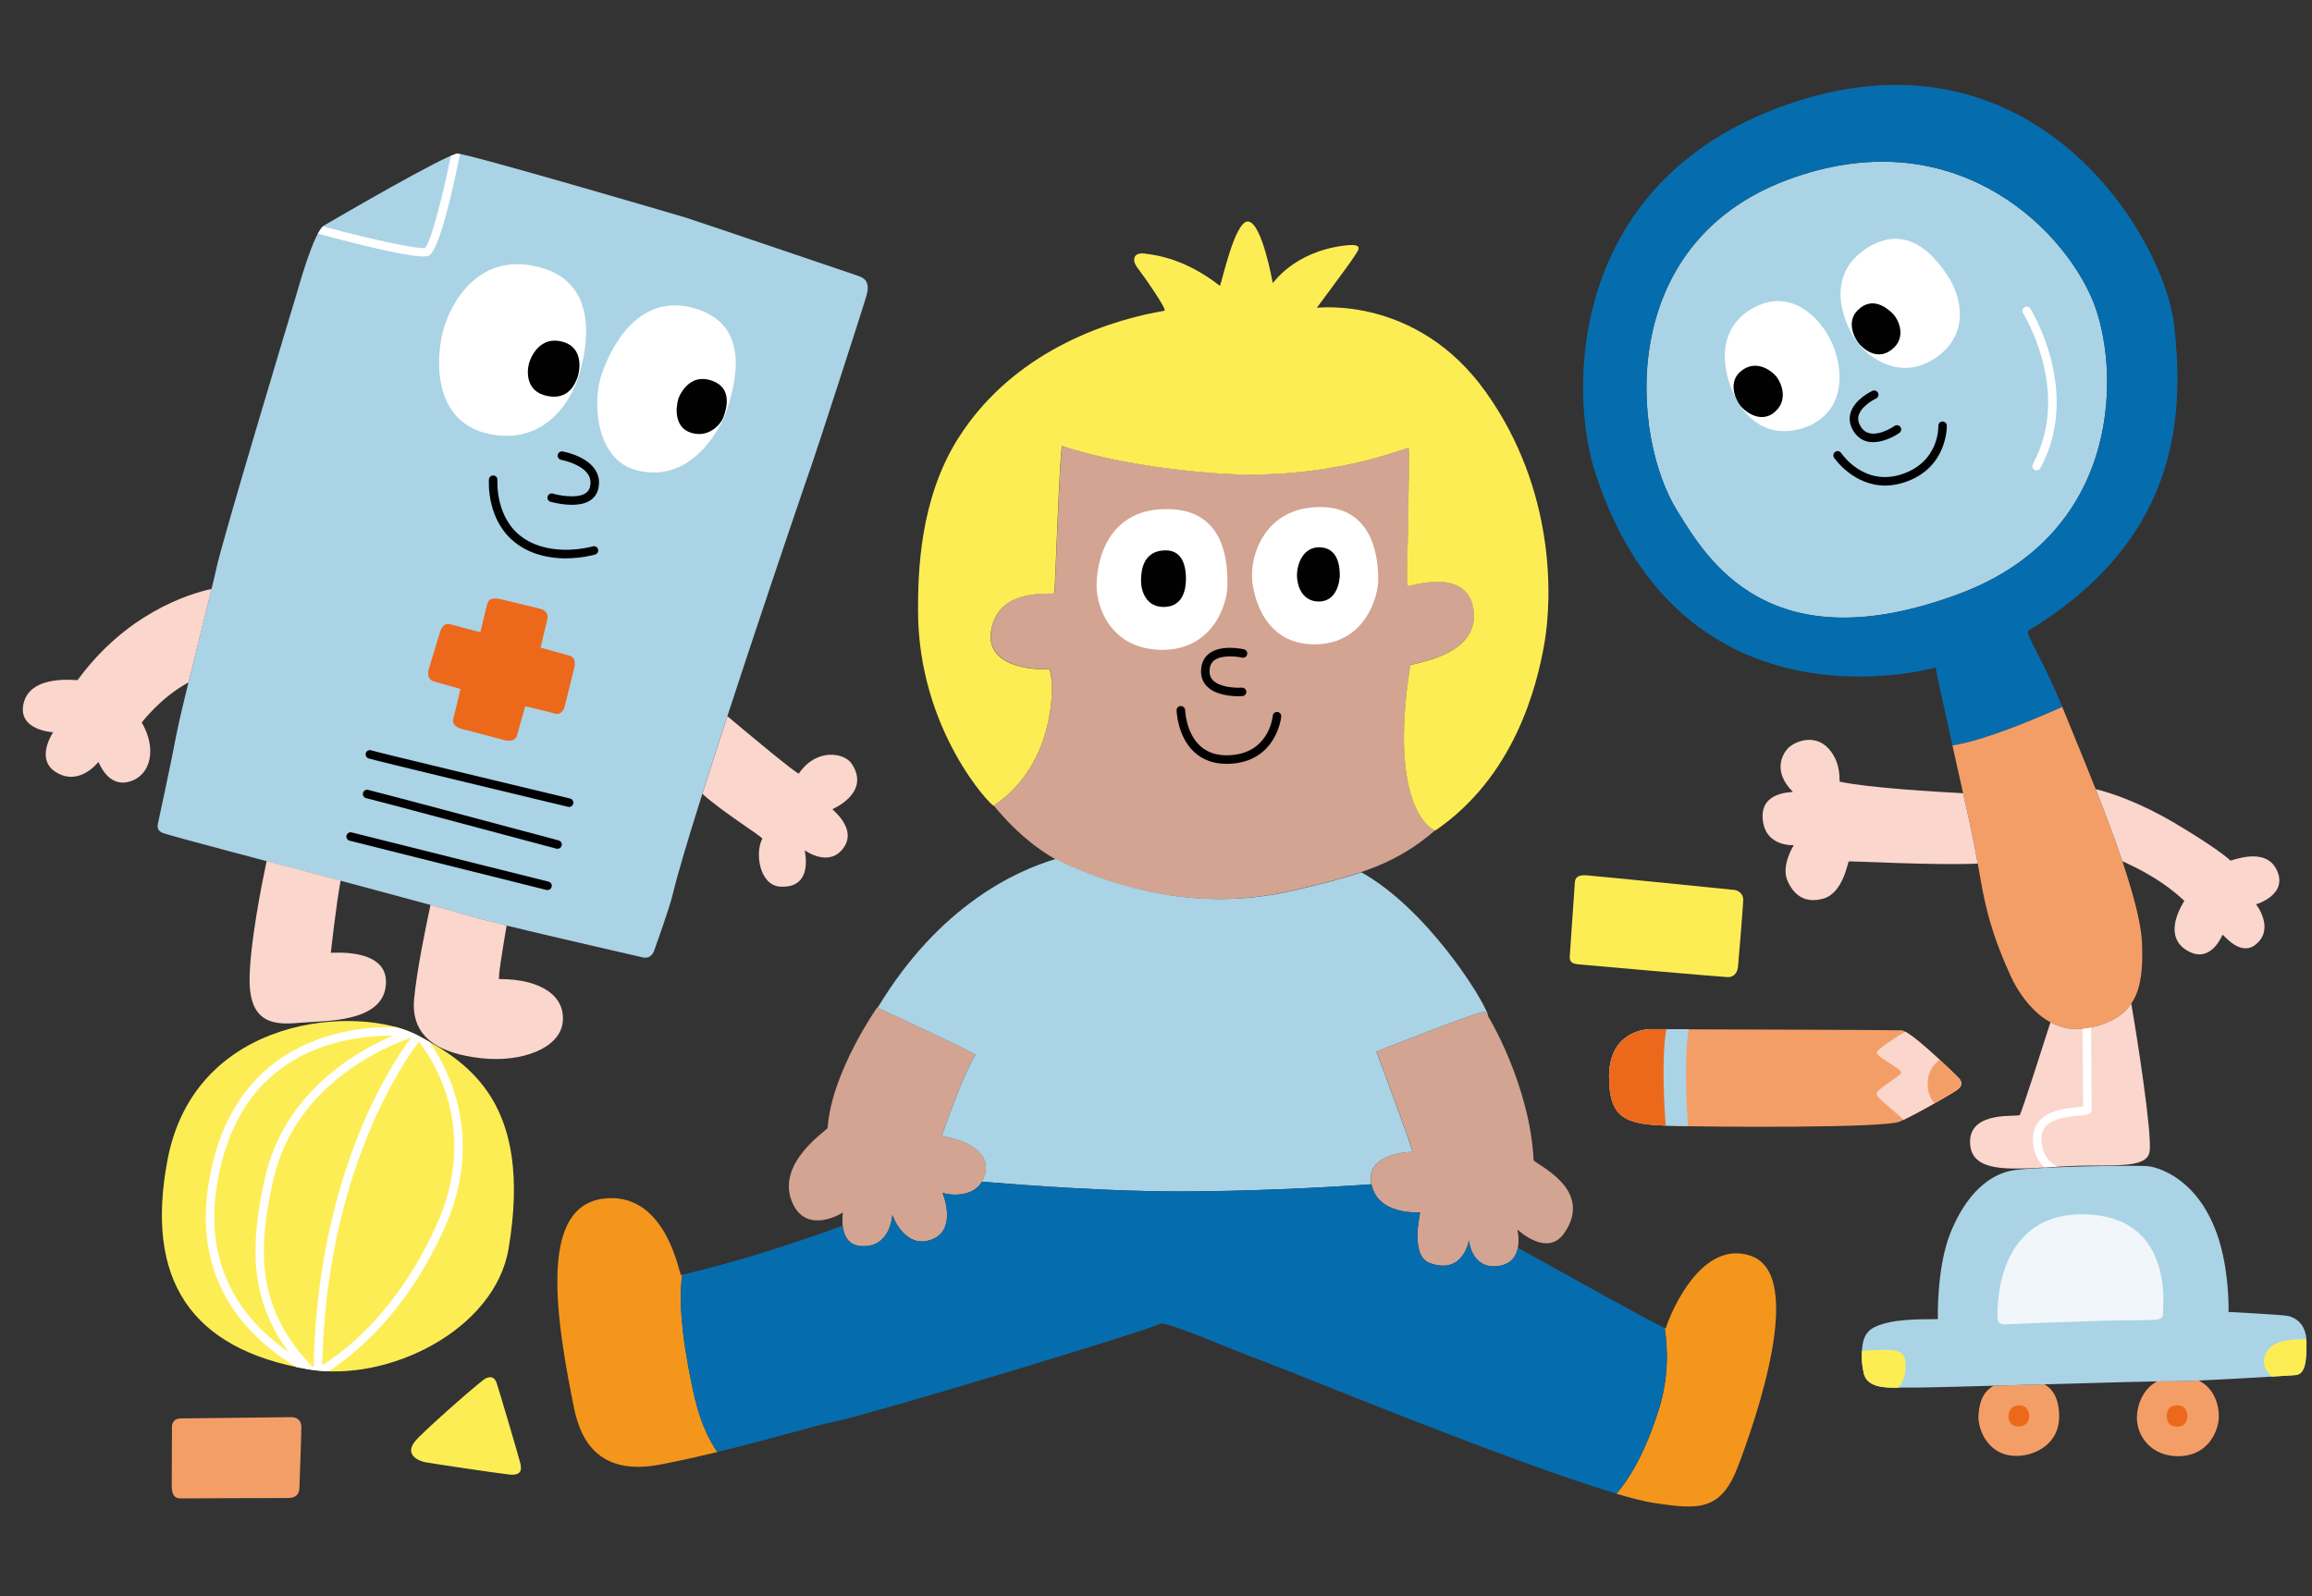<?xml version="1.0" encoding="UTF-8"?>
<svg id="Ebene_1" data-name="Ebene 1" xmlns="http://www.w3.org/2000/svg" xmlns:xlink="http://www.w3.org/1999/xlink" viewBox="0 0 420 290">
  <rect x="0" y="0" width="420" height="290" fill="#333333" stroke="none"/>
  <defs>
    <style>
      .cls-1 {
        fill: none;
      }

      .cls-2 {
        fill: #fad6cc;
      }

      .cls-3 {
        fill: #f49e67;
      }

      .cls-4 {
        fill: #010101;
      }

      .cls-5 {
        fill: #f0f6fa;
      }

      .cls-6 {
        fill: #fff;
      }

      .cls-7 {
        fill: #aad3e6;
      }

      .cls-8 {
        fill: #f4961c;
      }

      .cls-9 {
        fill: #d2a491;
      }

      .cls-10 {
        fill: #ec691c;
      }

      .cls-11 {
        fill: #056dad;
      }

      .cls-12 {
        fill: #fded55;
      }

      .cls-13 {
        clip-path: url(#clippath);
      }
    </style>
    <clipPath id="clippath">
      <rect class="cls-1" x="4.14" y="15.42" width="414.86" height="258.27"/>
    </clipPath>
  </defs>
  <g class="cls-13">
    <g>
      <path class="cls-3" d="M371.4,251.5c-3.13.09-6.27.18-9.2.26-1.73.95-2.63,2.61-2.79,5.37-.15,2.64,1.86,7.84,7.63,7.35,2.96-.25,7.03-2.27,7.03-7.12,0-2.7-.8-4.77-2.67-5.86h0Z"/>
      <path class="cls-3" d="M399.43,250.82c-2.38.1-4.29.16-5.12.13-.35-.01-1.22,0-2.46.02-2.79,1.53-3.66,4.63-3.66,6.6,0,3.37,2.59,7,7.49,7,5.47,0,7.4-4.64,7.4-7.25,0-1.96-.76-5.06-3.65-6.5Z"/>
      <path class="cls-7" d="M352.03,239.66s-.26-9.22,2.25-15.56c1.97-4.99,5.8-10.9,12.12-11.57,6.33-.67,21.83-.83,23.73-.66,1.9.18,8.97,2.16,12.6,12.29,2.3,6.43,2.13,14.16,2.1,14.2,0,0,9.88.5,10.84.73.82.2,3.33,1.01,3.33,4.82,0,3.37-.17,5.8-2.04,5.93-1.86.13-19.61,1.23-22.65,1.12-3.05-.11-44.46,1.25-47.18,1.14-2.72-.1-7.77.73-8.56-2.58-.67-2.82-.27-5.46.06-6.31.5-1.29,1.36-2.29,4.67-2.99,3.32-.7,8.34-.5,8.72-.56h.01Z"/>
      <path class="cls-7" d="M304.67,92.79c-8.35-13.44-11.21-48.39,19.95-60.08,29.68-11.13,49.73,8.09,55.49,21.74,4.98,11.83,5.97,42.09-24.01,53.37-34.93,13.14-46.16-6.54-51.43-15.03Z"/>
      <path class="cls-11" d="M394.93,58.89c-1.79-15.51-24.84-54.65-68.78-40.4-40.98,13.29-41.46,51.85-36.29,67.62,15.85,48.39,61.77,35.16,61.77,35.16,0,.37,1.3,6.27,3.06,14.16,5.87-.86,15.7-5.09,19.95-7-3.84-9.27-6.87-13.42-6.16-13.86,26.46-16.06,28.56-37.45,26.46-55.68h0ZM356.1,107.81c-34.93,13.14-46.16-6.55-51.43-15.03-8.35-13.44-11.21-48.39,19.94-60.08,29.68-11.13,49.73,8.09,55.49,21.74,4.98,11.83,5.97,42.09-24.01,53.37Z"/>
      <path class="cls-7" d="M28.7,149.59s2.58-11.93,3.36-16.22c.79-4.29,6.91-28.28,7.23-30.01.73-3.99,14.02-48.11,14.47-49.57.45-1.45,3.24-11.73,5.13-12.84,1.8-1.05,22.35-13.04,24.24-13.04s40.09,11.21,41.39,11.61c1.3.39,30.15,10.18,31.34,10.59,1.19.4,2.26,1.08,1.54,3.62-.72,2.53-9.31,28.99-10.08,31.11-.77,2.12-21.74,63.52-25.06,77.45-.72,3-3.16,9.63-3.41,10.39-.08.24-.59,1.61-2.09,1.26-2.56-.6-27.5-6.24-32.89-7.91s-37.33-10.08-42.63-11.48c-5.3-1.4-10.97-2.95-11.58-3.18-.61-.23-1.23-.68-.96-1.77Z"/>
      <path class="cls-9" d="M256.21,120.9c.08-.5,12.51-1.52,11.53-9.98-.94-8.11-11.58-4.38-11.9-4.45-.49-.11.03-9.21.03-13.19s.26-11.7.03-11.92c-.23-.21-14.45,6.1-34.84,4.61-17.84-1.3-27.19-4.76-28.07-4.97-.43-.1-1.29,26.28-1.44,26.72-.15.45-10.27-1.33-11.49,6.97-1.07,7.26,9.92,6.98,10.5,6.84.27-.07.49,1.94.49,1.94,0,0,1.32,14.92-10.52,22.9,2.94,3.57,7.69,8.37,13.61,10.92,11.52,4.97,25.12,8.07,40.5,4.55,12.88-2.94,19.23-5.07,26.1-11.01-.8-.18-8.55-4.56-4.54-29.94h0Z"/>
      <path class="cls-3" d="M52.92,257.47s1.82-.09,1.82,1.82-.35,10.57-.35,11.06-.14,1.82-2.09,1.82c-1.13,0-18.55.04-19.42.07-1.08.05-1.68-.51-1.68-2.39s.04-10.01.04-10.48c0-.29-.07-1.67,1.74-1.67,1.27,0,19.94-.22,19.94-.22h0Z"/>
      <path class="cls-12" d="M77.18,265.65s-4.7-.96-1.19-4.45c3.52-3.49,11.54-10.45,12.24-10.77.71-.33,1.55-.42,1.98.81.43,1.23,4.19,14,4.31,14.6.13.68.6,2.35-2.01,2.06-2.45-.27-14.86-2.13-15.32-2.25h0Z"/>
      <path class="cls-12" d="M75.97,188.16c-10.67-5.72-40.52-3.91-45.54,22.58-4.09,21.56,4.01,34.36,25.57,38.04,14.51,2.48,33.9-7.15,36.39-21.93,4.42-26.28-7.15-33.73-16.41-38.7h0Z"/>
      <path class="cls-6" d="M80.42,60.4c1.24-5.15,6.41-14.8,17.57-11.86,11.17,2.94,8.59,14.92,7.22,19.56-1.37,4.64-6.19,12.8-16.22,10.77-10.26-2.08-9.84-13.24-8.58-18.47Z"/>
      <path class="cls-6" d="M109.26,68.12c1.67-5.01,6.84-15.42,17.42-11.95,9.85,3.23,6.99,13.68,5.04,19.22,0,0-5,12.91-16.1,10.04-7.33-1.89-8.07-12.19-6.37-17.31h0Z"/>
      <path class="cls-10" d="M87.27,114.86s1.16-4.96,1.26-5.19c.1-.23.24-1.33,2.51-.79,1.59.38,6.97,1.69,6.97,1.69,0,0,1.8.33,1.42,1.94-.38,1.61-1.23,5.15-1.23,5.15,0,0,4.92,1.36,5.31,1.48.38.12,1.2.52.82,2.16-.39,1.64-1.74,6.96-1.74,7.02s-.41,1.72-1.81,1.32c-1.27-.36-5.37-1.33-5.37-1.33l-1.5,5.35s-.37,1.31-2.23.82l-7.82-2.05s-1.92-.45-1.52-1.88c.54-1.95,1.3-5.37,1.3-5.37,0,0-4.91-1.39-4.96-1.41-.05-.02-1.3-.42-.76-2.28.54-1.86,2.02-6.65,2.02-6.65,0,0,.47-1.8,1.76-1.44,1.75.49,5.59,1.47,5.59,1.47h0Z"/>
      <path class="cls-6" d="M315.9,73.34c-2.41-3.79-5.38-13.22,2.85-17.53,6.93-3.63,12.55,2.39,14.4,7.35,1.47,3.93,2.17,10.45-3.64,13.78,0,0-8.24,4.86-13.62-3.59h0Z"/>
      <path class="cls-6" d="M337.27,62.01c-2.52-3.52-5.81-12.02,1.85-16.91,7.16-4.58,12.08,1.04,14.69,4.99,2.61,3.95,4.07,10.79-2.36,15.05-6.06,4.01-11.88.1-14.17-3.12h0Z"/>
      <path class="cls-3" d="M389.12,171.34c-.4-9.61-9.97-31.72-14.03-41.79-.15-.39-.31-.75-.46-1.12-4.25,1.91-14.08,6.14-19.95,7,.99,4.44,2.13,9.52,3.26,14.61,2.35,10.52,1.89,15.3,7.25,27.14.95,2.1,5.67,11.55,14.63,9.51,8.15-1.86,9.66-6.81,9.3-15.34h0Z"/>
      <path class="cls-12" d="M315.16,161.69s1.6.27,1.51,1.98c-.08,1.7-.91,11.84-.96,12.14s-.33,1.79-1.93,1.71c-1.73-.08-25.67-2.18-26.92-2.3-1.25-.12-1.75-.44-1.7-1.43.05-.99.89-12.63.93-13.45.04-.82.49-1.43,2.1-1.31,1.61.12,26.56,2.6,26.97,2.67h0Z"/>
      <path class="cls-3" d="M355.45,195.5s-8.33-8.25-10.05-8.31c-1.72-.07-42.93-.2-45.39-.2-1.83,0-7.7.89-7.7,8.64s3.25,8.65,10.79,8.9c7.55.25,39.19.45,42-.75,2.81-1.2,9.1-4.9,9.88-5.4.78-.49,2.26-1.37.46-2.87h0Z"/>
      <path class="cls-10" d="M364.84,257.44s-.11-2.11,2.01-2.11c1.51,0,1.77,1.3,1.77,2.07s-.47,1.67-1.8,1.77c-1.08.08-1.9-.6-1.99-1.73h0Z"/>
      <path class="cls-10" d="M393.59,257.37c-.05-.71.23-2.01,1.85-2.06,1.38-.05,1.86.96,1.92,1.86.06.9-.39,1.99-1.77,2.04-1.69.05-1.94-1.14-1.99-1.84Z"/>
      <path class="cls-5" d="M362.88,239.59s-1.21-18.97,15.32-18.97,14.75,16.23,14.75,17.63c0,1.64-.3,1.61-5.59,1.61s-21.56.68-22.62.74c-1.06.06-1.77,0-1.85-1h0Z"/>
      <path class="cls-12" d="M191.05,123.48s1.32,14.92-10.53,22.9c-.35.23-13.75-13.72-13.75-35.49,0-6.82.27-20.24,7.38-31.39,8.88-13.92,23.82-20.67,37.38-23.05.6-.11-3.9-6.52-4.88-7.77-.99-1.25-.95-2.91,1.36-2.6,2.31.3,7.38,1.01,13.58,5.84.22.17,2.69-12.05,5.2-11.67,2.51.37,4.38,11.05,4.42,11.17.05.13,3.69-5.66,13.04-6.81,3.85-.47,2.42.92,1.64,2.17-.78,1.25-6.62,9.05-6.67,9.13-.05.08,18.11-2.41,30.75,15.39,12.64,17.8,11.99,37.37,10.61,45.46-1.39,8.09-5.48,24.29-19.8,34.11-.2.14-8.78-3.52-4.6-29.94.08-.5,12.51-1.52,11.53-9.98-.94-8.11-11.58-4.38-11.9-4.45-.49-.11.03-9.21.03-13.19s.26-11.7.03-11.92c-.23-.21-14.45,6.1-34.84,4.61-17.84-1.3-27.19-4.76-28.07-4.97-.43-.1-1.29,26.28-1.44,26.72-.15.45-10.27-1.33-11.49,6.97-1.07,7.26,9.92,6.98,10.5,6.84.27-.07.49,1.94.49,1.94h0Z"/>
      <path class="cls-6" d="M199.21,106.33c0-4.79,2.25-14.34,13.55-13.82,10.61.49,10.21,11.31,10.21,14.01s-2.28,11.55-11.86,11.55c-9.2-.07-11.91-7.56-11.91-11.73h0Z"/>
      <path class="cls-6" d="M227.48,105.45c-.45-4.52,2.29-13.33,12.35-13.33s10.54,10.01,10.54,13.19-2.44,11.76-11.61,11.76c-8.51,0-10.89-7.66-11.29-11.61Z"/>
      <path class="cls-9" d="M159.34,183.05s-8.31,11.82-8.99,21.87c-.03.42-9.97,6.63-6.19,14.04,2.67,5.24,8.83,1.47,8.94,1.33.14-.18-1.11,5.71,3.23,6.09,5.41.48,5.76-5.49,5.77-5.62,0-.09,2.16,6.31,7.15,4.45,4.84-1.8,1.92-8.71,1.94-8.53.02.18,6.41,1.74,7.75-3.35,1.51-5.66-7.79-6.91-7.83-6.93-.04-.02,3.7-10.92,6.09-14.74.2-.32-17.86-8.63-17.86-8.63h0Z"/>
      <path class="cls-9" d="M269.79,183.82c.77.93,8.13,13.5,8.81,26.94.04.68,11.16,5.15,5.58,13.26-3.07,4.47-8.34-.48-8.51-.63-.11-.1,1.58,5.9-3.42,6.61-5,.72-5.41-4.48-5.38-4.67.02-.2-.96,6.48-7.19,4.12-3.55-1.35-1.69-8.93-1.71-9.12-.02-.19-7.96.7-8.9-5.57-.78-5.18,7.15-5.59,7.51-5.47.36.11-6.55-18.23-6.52-18.24,0,0,19.34-7.71,19.74-7.23h0Z"/>
      <path class="cls-4" d="M103.87,91.71c-1.94,0-3.75-.52-3.87-.55-.41-.12-.64-.55-.52-.96.12-.41.55-.64.96-.52,1.08.32,4.22.93,5.82,0,.48-.28.78-.67.91-1.21.21-.86.1-1.6-.34-2.28-1.29-1.98-4.84-2.63-4.88-2.64-.42-.08-.7-.48-.63-.9s.47-.7.9-.63c.17.03,4.25.77,5.9,3.32.68,1.04.86,2.22.55,3.5-.23.96-.79,1.7-1.64,2.19-.9.52-2.05.69-3.16.69h0Z"/>
      <path class="cls-4" d="M102.8,101.45c-2.64,0-5.87-.52-8.68-2.48-5.82-4.04-5.32-11.55-5.3-11.87.03-.43.42-.74.83-.71.43.03.74.4.71.83,0,.07-.45,6.95,4.64,10.48,5.3,3.69,12.61,1.59,12.68,1.57.41-.13.84.11.96.52.12.41-.11.84-.52.96-.17.05-2.39.69-5.32.69Z"/>
      <path class="cls-4" d="M103.38,146.61c-.06,0-.12,0-.18-.02-5.93-1.42-35.58-8.53-36.29-8.81-.4-.16-.59-.61-.43-1.01.16-.4.61-.59,1.01-.43.93.31,26.36,6.41,36.07,8.74.42.1.67.52.57.94-.08.36-.41.6-.75.6Z"/>
      <path class="cls-4" d="M101.28,154.21c-.07,0-.13,0-.2-.02-11.6-3.1-33.74-9.01-34.53-9.17-.41-.08-.69-.48-.62-.89.07-.41.45-.7.87-.64.56.08,26.69,7.06,34.68,9.2.41.11.66.54.55.95-.1.35-.41.57-.74.57h0Z"/>
      <path class="cls-4" d="M99.46,161.71c-.06,0-.12,0-.19-.02-1.42-.35-34.77-8.68-35.77-8.95-.41-.11-.66-.54-.55-.95.11-.41.54-.66.95-.55.99.27,35.4,8.85,35.75,8.94.42.1.67.52.57.94-.09.35-.41.59-.75.59h0Z"/>
      <path class="cls-4" d="M225.02,126.5c-1.29,0-4.14-.19-5.72-1.76-.82-.81-1.19-1.85-1.11-3.09.08-1.27.59-2.26,1.51-2.95,2.23-1.66,6.12-.77,6.28-.73.42.1.67.51.58.93-.1.42-.52.67-.93.58-.93-.21-3.64-.55-5.01.47-.55.4-.83.99-.89,1.8-.05.79.16,1.41.66,1.89,1.28,1.27,4.17,1.36,5.19,1.29.43-.02.8.29.83.71.03.42-.29.8-.72.83-.04,0-.29.02-.67.02h0Z"/>
      <path class="cls-4" d="M222.85,138.78c-2.41,0-4.41-.73-5.95-2.19-3.01-2.83-3.15-7.34-3.16-7.53-.01-.43.33-.78.76-.79.43.01.78.33.79.75,0,.04.14,4.07,2.67,6.45,1.32,1.24,3.09,1.83,5.27,1.75,7.26-.27,7.96-6.89,7.98-7.17.04-.42.42-.74.84-.7.42.04.74.41.7.84,0,.08-.83,8.27-9.47,8.58-.15,0-.3,0-.45,0h0Z"/>
      <path class="cls-4" d="M340.3,80.34c-.33,0-.66-.03-.98-.1-1.15-.25-2.06-.95-2.7-2.06-.62-1.08-.76-2.17-.42-3.25.77-2.44,3.82-3.86,3.94-3.92.39-.18.85,0,1.03.38.18.39.01.85-.38,1.02-.02.01-2.56,1.2-3.12,2.98-.21.66-.11,1.31.29,2.01.42.73.98,1.16,1.69,1.32,1.98.43,4.48-1.31,4.5-1.33.35-.24.83-.16,1.08.18.24.35.17.83-.18,1.08-.11.08-2.39,1.68-4.75,1.68h0Z"/>
      <path class="cls-4" d="M342.46,88.22c-5.84,0-9.24-5-9.28-5.06-.24-.36-.14-.84.22-1.07.36-.24.83-.14,1.07.21.17.25,4.16,6.08,10.96,3.88,6.82-2.2,6.7-8.53,6.69-8.8-.01-.43.32-.79.74-.8.43,0,.79.32.8.74,0,.08.2,7.76-7.76,10.33-1.23.4-2.38.57-3.45.57h0Z"/>
      <path class="cls-2" d="M34.24,124c1.42-5.82,3.17-12.81,4.2-17.01-4.41.98-15.54,4.53-24.34,16.57-.08.11-8.45-1.15-9.79,4.13-1.27,5.01,5.3,5.35,5.34,5.35.03-.01-3.35,4.85.51,7.25,4.26,2.65,7.67-1.8,7.72-1.86.05-.05,1.67,4.82,5.76,3.54,3.85-1.2,4.84-6.06,2.11-10.7,0,0,3.48-4.6,8.48-7.27h0Z"/>
      <path class="cls-2" d="M60.1,173.11s.93-8.56,1.78-13.13c-4.84-1.29-9.62-2.56-13.44-3.56-.9,4.25-3.1,15.3-3.1,21.66,0,7.99,4.64,8.15,8.97,7.75,4.34-.41,15.81.18,15.81-7.46,0-6.34-10.28-5.16-10.02-5.27h0Z"/>
      <path class="cls-2" d="M145.15,140.54c-.2.3-9.12-7.14-13.01-10.42-1.6,4.91-3.15,9.7-4.54,14.1,3.51,3.24,11.04,7.87,10.88,8.17-1.39,2.58-.5,8.5,3.28,8.7,6.25.33,4.33-6.68,4.45-6.59.13.1,4.48,3.18,7.06-.5,2.47-3.51-2.15-6.93-2.05-6.99.1-.05,7.05-2.99,3.48-8.28-1.34-2-6.45-2.85-9.56,1.8Z"/>
      <path class="cls-2" d="M90.71,177.88c-.33.11.64-5.71,1.33-9.74-3.63-.89-6.65-1.66-8.15-2.13-1.04-.32-3.06-.89-5.68-1.61-.93,4.31-2.51,12.07-2.98,17.07-.67,7.23,4.88,9.98,12.19,10.79,7.3.82,14.2-1.77,14.79-6.44.59-4.67-3.64-7.94-11.49-7.94h0Z"/>
      <path class="cls-8" d="M123.73,231.67c-.33,0-2.52-14.6-13.33-13.97-11.42.67-10.35,17.01-6.44,36.53.78,3.91,2.31,14.55,16.12,11.83,3.65-.71,7.06-1.48,10.23-2.24-3.28-4.81-4.28-10.22-5.28-15.59-1.62-8.65-1.52-13.75-1.09-16.61-.07.02-.13.03-.2.05Z"/>
      <path class="cls-8" d="M318.02,228.15c-9.7-3.27-15.35,12.61-15.39,13.16,0,.02-.08.01-.21-.05.56,3.59.79,8.97-1.1,14.92-2.57,8.09-5.41,12.61-7.67,15.21,2.77.82,5.08,1.4,6.75,1.66,8.23,1.27,12.25,1.47,15.33-6.65,3.08-8.12,12.51-34.8,2.3-38.24h0Z"/>
      <path class="cls-7" d="M270.28,184.32c-1.09-3.28-11.25-19.31-22.96-25.83-3.46,1.17-7.49,2.2-12.52,3.35-15.38,3.51-28.98.41-40.5-4.55-.86-.37-1.69-.79-2.49-1.24-7.47,2.22-21.19,8.61-32.23,26.79-.05.08-.1.17-.15.25,1.39.64,17.94,8.28,17.76,8.58-2.38,3.82-6.12,14.73-6.09,14.74.04.01,9.33,1.26,7.83,6.93-.14.51-.33.96-.55,1.35,8.95.74,23.54,1.77,35.67,1.77s25.53-.63,35.08-1.29c-.03-.13-.05-.26-.08-.4-.78-5.18,7.15-5.59,7.51-5.47.36.11-6.54-18.23-6.52-18.24,0,0,19.34-7.71,19.74-7.23.1.12.3.42.58.88-.02-.15-.05-.28-.09-.39h.01Z"/>
      <path class="cls-11" d="M302.41,241.26c-1.94-.76-16.62-9.01-26.68-14.55-.28,1.48-1.16,2.96-3.49,3.3-4.78.68-5.41-4.48-5.38-4.68.02-.19-.96,6.48-7.19,4.12-3.55-1.35-1.69-8.93-1.71-9.12-.01-.18-7.61.66-8.83-5.17-9.56.67-23.02,1.3-35.23,1.3s-26.57-1.02-35.53-1.76c-2,3.36-7,2.19-7.18,1.99.17.3,2.72,6.78-1.95,8.52-5,1.86-7.15-4.54-7.15-4.45,0,.13-.36,6.09-5.77,5.62-2.38-.21-3.07-2.07-3.24-3.69-9,3.29-19.19,6.59-29.16,8.91-.43,2.87-.52,7.96,1.09,16.61,1,5.36,2,10.77,5.28,15.59,10.05-2.41,17.56-4.78,21.62-5.58,5.35-1.05,54.58-15.81,58.83-17.7,1.23-.55,12.72,4.62,18.62,6.75,5.15,1.86,45.38,18.52,64.26,24.09,2.26-2.6,5.11-7.12,7.67-15.2,1.89-5.94,1.66-11.33,1.1-14.92h.01Z"/>
      <path class="cls-2" d="M355.45,195.5s-6.75-6.69-9.36-8.07c-1.76,1.08-5.16,3.24-5.16,3.83,0,.8,4.52,2.95,4.45,3.6-.06.65-4.53,3.01-4.5,3.89.02.78,3.43,3.14,4.88,4.71,3.03-1.42,8.49-4.63,9.21-5.09.78-.5,2.26-1.37.46-2.86h0Z"/>
      <path class="cls-3" d="M355.45,195.49s-1.36-1.35-3.09-2.95c-.82.63-2,1.86-2.15,3.73-.15,2,.39,3.19,1.19,4.19,1.76-1,3.23-1.88,3.59-2.1.78-.5,2.26-1.37.46-2.87h0Z"/>
      <path class="cls-7" d="M306.62,204.59c-.27-4.02-.67-12.3.14-17.6-3.64-.01-6.19-.02-6.75-.02-1.83,0-7.7.89-7.7,8.64s3.25,8.65,10.79,8.9c.88.03,2.08.06,3.53.08Z"/>
      <path class="cls-10" d="M302.71,186.98c-1.43,0-2.39,0-2.71,0-1.83,0-7.7.89-7.7,8.64s3.1,8.61,10.28,8.88c-.21-2.91-.8-12.57.13-17.51Z"/>
      <path class="cls-12" d="M412.4,244.84c-2.1,2.1-.85,4.4.3,5.27,2.16-.13,3.77-.23,4.26-.27,1.86-.14,2.04-2.55,2.04-5.93,0-.2-.01-.39-.02-.57-1.76-.08-5.07,0-6.57,1.5h0Z"/>
      <path class="cls-12" d="M344.11,245.34c-1.38-.21-4.33-.03-5.87.09-.08,1.16-.02,2.6.33,4.1.6,2.49,3.6,2.63,6.21,2.6,1.51-1.54,1.36-3.51,1.36-4.32,0-.86-.12-2.17-2.03-2.46h0Z"/>
      <path class="cls-2" d="M357.94,150.04c-.45-1.99-.89-3.97-1.32-5.92-4.76-.25-17.26-.99-22.39-2.1-.2.03.4-3.22-1.97-5.92-2.66-3.03-6.5-1.28-7.58-.02-.91,1.05-2.65,4.12,1.01,7.78.14.14-5.78-.22-5.49,4.75.31,5.34,5.68,4.94,5.66,4.94,0,.03-2.44,3.75-1.08,6.62,1.47,3.11,3.73,3.85,6.46,3.09,3.54-.99,4.43-6.56,4.59-6.75.08-.1,16.26.76,23.45.39-.36-2.07-.77-4.29-1.35-6.86h0Z"/>
      <path class="cls-2" d="M379.82,186.69c-2.87.66-5.31.13-7.33-.96-1.44,4.53-5,15.63-5.56,16.84-.21.45-9.05-.91-9.05,4.88,0,7.13,11.14,4.31,21.83,4.31,6.42,0,10.43.05,10.8-2.58.45-3.26-2.3-20.85-3.34-26.84-1.42,2.09-3.73,3.53-7.34,4.35h0Z"/>
      <path class="cls-2" d="M413.57,158.02c-2.08-4.32-8.3-1.53-8.4-1.67-.1-.15-2.42-2.23-9.84-6.65-6.52-3.88-11.65-5.59-14.63-6.33,1.69,4.27,3.41,8.81,4.85,13.1,7.64,3.4,10.86,6.91,11.25,7.19.07.05-4.38,6.24.6,9.09,4.28,2.45,6.27-2.87,6.35-2.91.18-.09,3.16,4.03,5.99,1.79,3.61-2.87.11-7.34.08-7.33-.02.02,5.96-1.7,3.76-6.28h-.01Z"/>
      <path class="cls-6" d="M80.68,223.27c7.59-16.72.49-29.52-2.66-33.98-.69-.39-1.38-.77-2.05-1.13-1.14-.61-2.5-1.13-4.01-1.55-4.98-.12-14.16.57-21.92,6.37-6.8,5.08-10.95,12.95-12.33,23.38-1.29,9.69.72,22.63,16.09,32,.72.15,1.45.29,2.21.42,1.19.2,2.41.32,3.65.36,4.82-3.06,14.07-10.55,21.03-25.89h0ZM76.09,189.27c1.01,1.27,3.21,4.38,4.75,8.85,1.88,5.45,3.14,14.14-1.57,24.51-6.98,15.37-16.22,22.6-20.73,25.41.71-34.94,14.76-55.11,17.54-58.76h0ZM39.23,216.57c1.33-10,5.27-17.52,11.71-22.34,7.03-5.27,15.52-6.09,20.41-6.06-6.71,2.88-19.66,10.3-23.18,25.69-2.73,11.92-2.95,22.09,4.26,31.78-12.7-8.81-14.36-20.34-13.2-29.08h0ZM56.68,248.25c-9.91-10.34-10.04-20.74-6.99-34.05,3.96-17.31,20.47-24.11,25.01-25.67-1.45,1.91-4.98,6.96-8.55,15.19-4.03,9.3-8.81,24.48-9.17,44.69-.1-.05-.2-.11-.3-.16Z"/>
      <path class="cls-6" d="M83.14,27.91c-.2,0-.64.15-1.23.4-1.56,7.68-3.71,15.9-4.72,16.75-.26.04-1.92.11-10.26-1.84-3.35-.79-6.44-1.58-8.26-2.09-.29.27-.6.72-.92,1.31,3.94,1.09,15.49,4.15,19.18,4.15.45,0,.78-.05.97-.14,1.98-1.05,4.52-12.73,5.66-18.47-.2-.04-.35-.06-.42-.06h0Z"/>
      <path class="cls-6" d="M377.75,202.68c1.35-.13,2.23-.21,2.23-1.1,0-.61-.1-11.83-.12-14.91-.02,0-.03,0-.05.01-.52.12-1.01.19-1.5.23.02,2.98.1,11.83.12,14.14-.24.03-.55.06-.83.08-2.58.24-7.94.73-8.25,5.27-.19,2.78.85,4.57,1.99,5.69.78-.05,1.57-.1,2.37-.14-1.17-.63-3.04-2.15-2.82-5.44.21-2.98,3.65-3.54,6.85-3.84h0Z"/>
      <path class="cls-4" d="M96.09,66.05s1.33-5.14,5.99-3.99c4.13,1.02,3.2,5.5,2.82,6.53-.39,1.02-1.55,4.22-5.6,3.33-3.75-.82-3.62-4.35-3.21-5.87h0Z"/>
      <path class="cls-4" d="M123.21,72.48s1.72-5.07,6.37-3.22c3.51,1.39,2.37,5.08,1.85,6.5-.52,1.42-2.76,3.89-5.94,2.85-2.95-.96-2.79-4.36-2.27-6.13Z"/>
      <path class="cls-4" d="M207.28,105.49c0-1.77.33-5.5,4.49-5.5,3.46,0,3.67,3.73,3.67,5.16s-.26,4.95-3.81,5.12c-3.34.15-4.35-2.77-4.35-4.77Z"/>
      <path class="cls-4" d="M235.61,104.45c0-1.69.95-5.18,4.26-5.01,3.6.19,3.51,4.34,3.51,5.18s-.47,4.82-4,4.66c-2.95-.13-3.78-3-3.78-4.83h0Z"/>
      <path class="cls-4" d="M316.2,73.76c-.99-1.2-2.28-4.3-.04-6.24,2.86-2.47,5.84-.05,6.63,1.02.8,1.08,2.14,4.13-.39,6.32-2.41,2.09-5.21.11-6.21-1.11h0Z"/>
      <path class="cls-4" d="M338.02,62.78c-1.16-1.16-2.7-4.26-.56-6.41,2.58-2.58,5.21-.56,6.35.58,1.14,1.14,2.38,4.07.32,6.14-2.3,2.3-4.69,1.11-6.12-.32h0Z"/>
      <path class="cls-6" d="M369.97,85.46c-.12,0-.25-.03-.37-.1-.38-.2-.51-.67-.31-1.05,7.13-13.09-1.69-27.26-1.78-27.41-.23-.36-.12-.84.24-1.07.36-.23.84-.13,1.07.24.1.15,9.41,15.07,1.83,28.98-.14.26-.41.41-.68.41h0Z"/>
    </g>
  </g>
</svg>